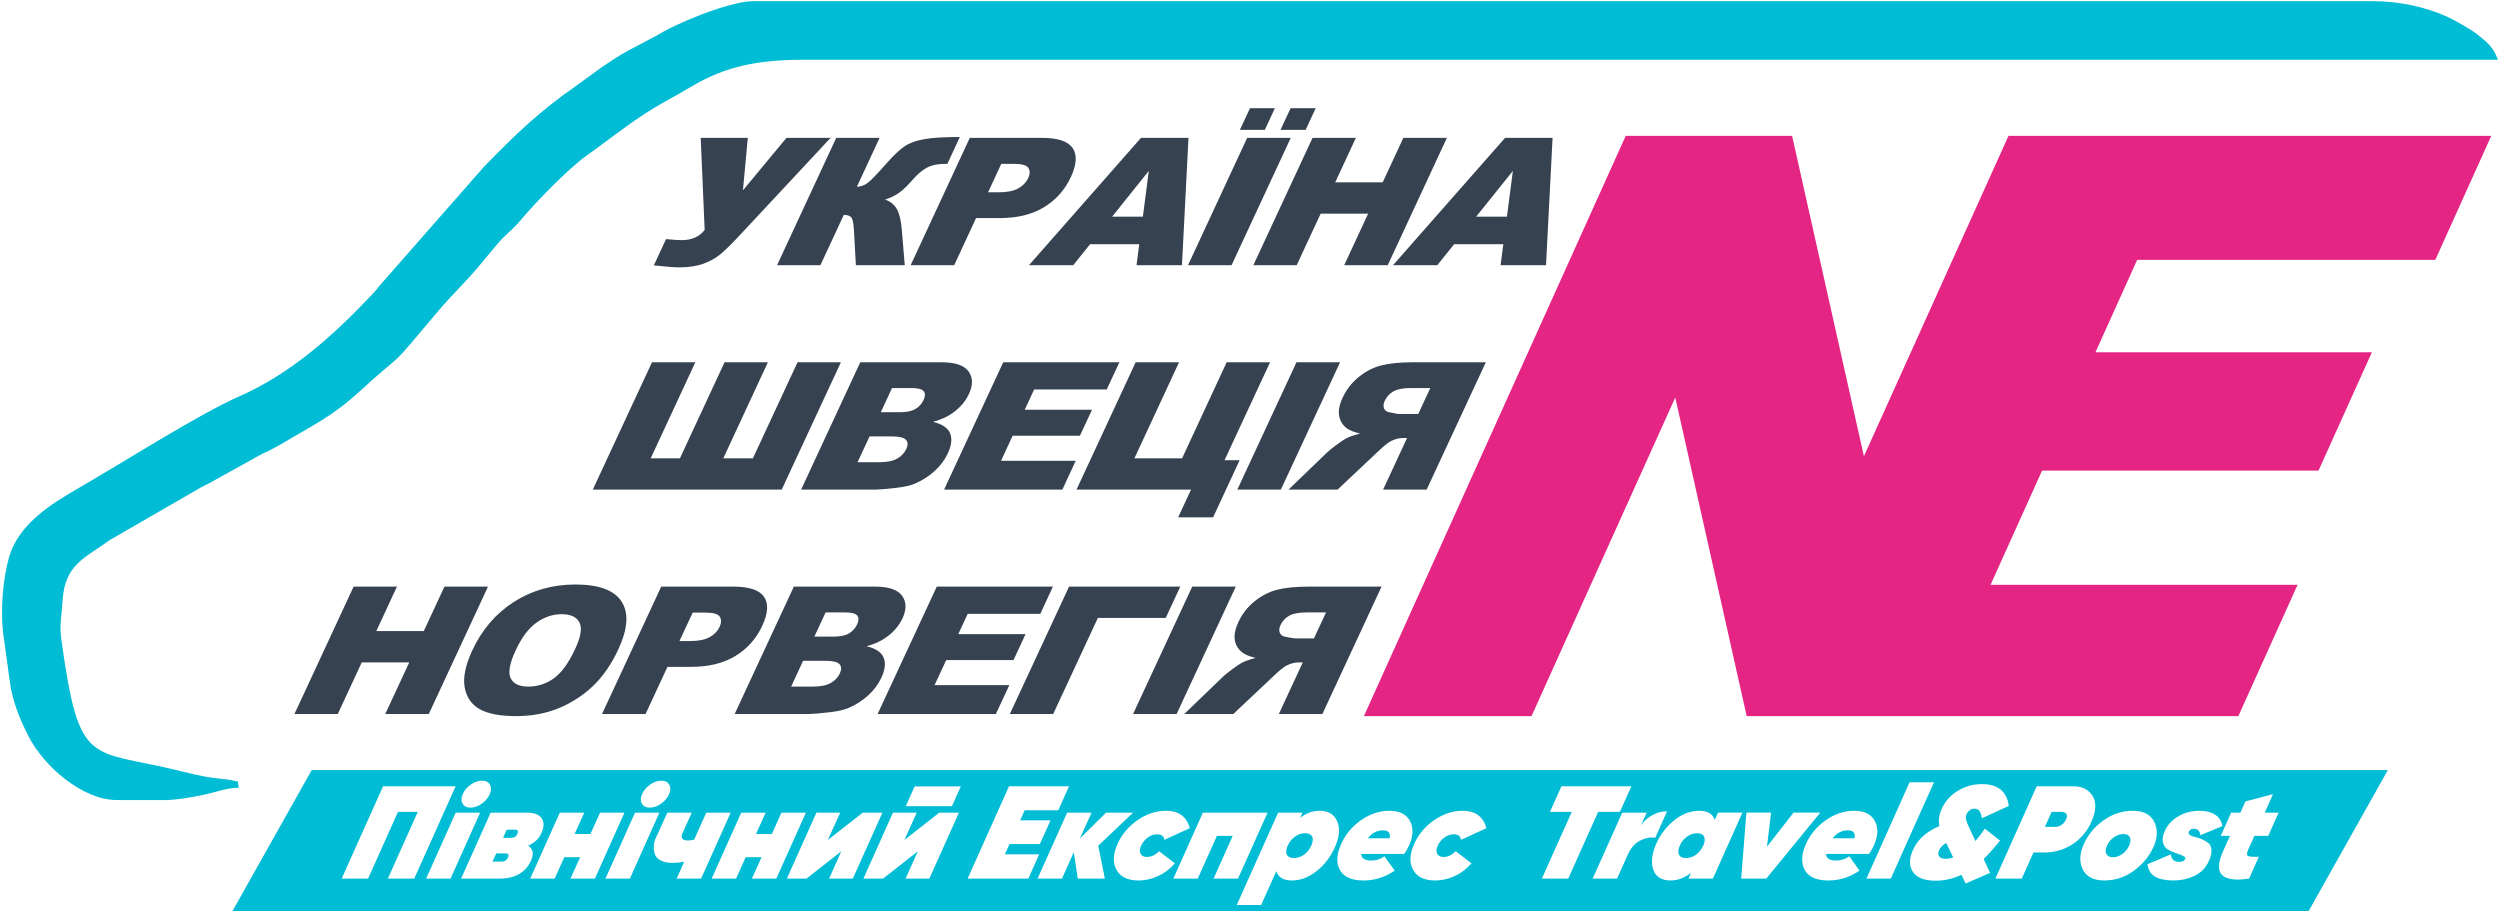 <?xml version="1.0" encoding="UTF-8"?>
<!DOCTYPE svg PUBLIC "-//W3C//DTD SVG 1.1//EN" "http://www.w3.org/Graphics/SVG/1.1/DTD/svg11.dtd">
<!-- Creator: CorelDRAW X7 -->
<svg xmlns="http://www.w3.org/2000/svg" xml:space="preserve" width="740px" height="270px" version="1.1" style="shape-rendering:geometricPrecision; text-rendering:geometricPrecision; image-rendering:optimizeQuality; fill-rule:evenodd; clip-rule:evenodd"
viewBox="0 0 74000 27000"
 xmlns:xlink="http://www.w3.org/1999/xlink">
 <defs>
  <style type="text/css">
   <![CDATA[
    .fil2 {fill:#00BCD4}
    .fil1 {fill:#374251}
    .fil0 {fill:#E42584;fill-rule:nonzero}
   ]]>
  </style>
 </defs>
 <g id="Layer_x0020_1">
  <g id="_2481310547760">
   <polygon class="fil0" points="59621,4022 73741,4022 72085,7692 63260,7692 62026,10427 70208,10427 68628,13929 60446,13929 58920,17311 68008,17311 66255,21197 56687,21197 56687,21197 51702,21197 49588,11766 45333,21197 40372,21197 48121,4022 53046,4022 55172,13505 59451,4022 59620,4022 "/>
   <path class="fil1" d="M20741 4081l1394 0 -144 1553 1288 -1553 1306 0 -2715 2911c-220,235 -400,410 -536,525 -137,116 -304,211 -503,285 -198,75 -439,112 -725,112 -151,0 -402,-20 -753,-59l362 -778c208,21 362,31 461,31 298,0 525,-100 682,-301l-117 -2726zm6040 3769l-1447 0 -54 -970c-10,-231 -34,-375 -73,-432 -38,-58 -116,-87 -231,-87l-692 1489 -1283 0 1751 -3769 1284 0 -673 1448c114,-5 217,-41 310,-108 94,-67 280,-259 560,-576 206,-234 381,-402 527,-504 145,-102 338,-175 580,-219 242,-45 599,-67 1071,-67l-369 795 -65 0c-220,0 -400,38 -541,113 -140,75 -284,197 -430,367 -148,169 -278,295 -396,378 -117,83 -255,150 -413,199 159,55 276,150 351,284 76,135 125,345 147,629l86 1030zm1925 -3769l2137 0c466,0 768,100 907,301 137,201 121,487 -52,858 -177,381 -442,679 -794,893 -353,215 -789,322 -1307,322l-705 0 -648 1395 -1289 0 1751 -3769zm541 1611l316 0c250,0 444,-39 581,-117 136,-78 233,-179 290,-301 55,-118 58,-218 8,-300 -49,-83 -194,-124 -436,-124l-368 0 -391 842zm4474 1537l-1455 0 -498 621 -1311 0 3316 -3769 1406 0 -193 3769 -1345 0 80 -621zm108 -816l175 -1354 -1085 1354 910 0zm3087 -2332l1290 0 -1752 3769 -1289 0 1751 -3769zm84 -879l737 0 -298 642 -738 0 299 -642zm1202 0l743 0 -298 642 -744 0 299 -642zm649 879l1283 0 -612 1316 1406 0 611 -1316 1289 0 -1751 3769 -1289 0 709 -1526 -1405 0 -710 1526 -1283 0 1752 -3769zm5647 3148l-1456 0 -497 621 -1312 0 3317 -3769 1406 0 -194 3769 -1345 0 81 -621zm107 -816l176 -1354 -1086 1354 910 0zm-21466 8079l-5592 0 1752 -3769 1283 0 -1321 2843 865 0 1321 -2843 1283 0 -1320 2843 876 0 1321 -2843 1284 0 -1752 3769zm2325 -3769l2407 0c401,0 667,90 798,270 131,180 135,403 11,669 -103,223 -269,414 -496,573 -152,107 -340,190 -566,252 269,65 436,177 504,335 66,159 44,358 -67,598 -91,196 -223,371 -395,527 -173,156 -368,279 -583,370 -135,57 -317,98 -546,123 -306,34 -505,52 -600,52l-2218 0 1751 -3769zm608 1479l560 0c200,0 355,-32 463,-94 108,-63 189,-153 244,-272 51,-109 52,-195 2,-257 -50,-62 -173,-93 -368,-93l-569 0 -332 716zm-688 1479l655 0c222,0 395,-36 519,-107 124,-71 213,-166 269,-286 52,-111 49,-201 -10,-268 -58,-68 -200,-102 -426,-102l-652 0 -355 763zm4312 -2958l3438 0 -375 805 -2148 0 -279 600 1992 0 -358 769 -1991 0 -345 742 2212 0 -396 853 -3501 0 1751 -3769zm6212 4590l-1034 0 382 -821 -3391 0 1751 -3769 1284 0 -1321 2843 1411 0 1320 -2843 1284 0 -1348 2900 447 0 -785 1690zm2468 -4590l1290 0 -1752 3769 -1289 0 1751 -3769zm3853 3769l1752 -3769 -2141 0c-397,0 -715,31 -953,93 -239,61 -461,176 -668,343 -206,167 -365,372 -477,612 -97,209 -131,390 -103,542 27,152 105,275 234,370 82,59 209,110 382,149 -175,47 -307,92 -398,139 -61,30 -161,97 -298,198 -136,101 -232,179 -288,234l-1130 1089 1452 0 1220 -1149c156,-149 279,-246 368,-291 119,-58 238,-87 355,-87l113 0 -709 1527 1289 0zm-249 -2237l-543 0c-58,0 -164,-18 -317,-52 -78,-15 -130,-54 -153,-119 -24,-64 -18,-136 21,-219 56,-122 143,-216 258,-280 116,-66 291,-99 526,-99l565 0 -357 769zm-31513 5109l1283 0 -611 1316 1405 0 612 -1316 1289 0 -1752 3770 -1289 0 710 -1527 -1406 0 -709 1527 -1283 0 1751 -3770zm3513 1888c286,-615 697,-1094 1234,-1437 538,-343 1144,-514 1820,-514 692,0 1147,169 1365,505 218,337 185,809 -96,1415 -205,440 -454,801 -748,1083 -295,281 -634,500 -1015,658 -383,157 -805,235 -1266,235 -469,0 -825,-68 -1070,-203 -244,-136 -394,-350 -449,-643 -54,-292 20,-659 225,-1099zm1282 2c-177,380 -225,654 -147,820 80,166 254,249 523,249 276,0 529,-82 755,-244 228,-163 439,-454 635,-876 165,-355 206,-614 124,-777 -83,-164 -259,-246 -530,-246 -259,0 -507,84 -741,249 -235,166 -441,442 -619,825zm4310 -1890l2136 0c466,0 768,100 907,301 138,201 121,487 -52,858 -177,381 -442,680 -794,894 -352,214 -788,322 -1307,322l-705 0 -648 1395 -1289 0 1752 -3770zm540 1611l317 0c249,0 443,-39 580,-117 137,-78 233,-178 290,-300 55,-119 58,-219 8,-301 -48,-83 -194,-124 -436,-124l-367 0 -392 842zm3386 -1611l2406 0c401,0 667,91 798,271 131,180 135,402 12,668 -104,223 -269,414 -497,573 -151,107 -340,191 -565,253 269,65 435,176 503,335 67,159 45,358 -67,597 -91,196 -223,372 -395,528 -173,156 -367,279 -583,370 -134,56 -316,97 -546,123 -305,34 -505,52 -600,52l-2218 0 1752 -3770zm607 1480l560 0c201,0 356,-32 463,-94 108,-63 189,-154 245,-272 51,-110 51,-196 1,-257 -49,-63 -173,-93 -367,-93l-569 0 -333 716zm-687 1479l655 0c222,0 394,-36 518,-107 124,-71 214,-166 269,-286 52,-112 49,-201 -9,-269 -59,-67 -201,-101 -426,-101l-653 0 -354 763zm4311 -2959l3438 0 -374 806 -2149 0 -279 600 1992 0 -357 769 -1992 0 -345 742 2213 0 -397 853 -3501 0 1751 -3770zm6777 927l-2009 0 -1322 2843 -1283 0 1752 -3770 3292 0 -430 927zm784 -927l1289 0 -1751 3770 -1289 0 1751 -3770zm3853 3770l1751 -3770 -2140 0c-397,0 -715,31 -953,93 -239,62 -462,177 -668,344 -206,167 -365,371 -477,612 -97,209 -132,389 -104,541 27,153 106,276 235,370 82,60 209,110 381,150 -174,46 -307,92 -398,138 -61,31 -160,98 -297,198 -136,101 -232,179 -288,235l-1130 1089 1452 0 1220 -1150c156,-149 278,-245 368,-290 119,-58 238,-87 355,-87l113 0 -709 1527 1289 0zm-250 -2238l-543 0c-58,0 -164,-17 -316,-51 -78,-15 -130,-55 -153,-119 -25,-64 -18,-137 20,-219 57,-122 143,-216 259,-281 115,-66 290,-98 525,-98l565 0 -357 768z"/>
   <path class="fil2" d="M313 20330c87,445 226,865 531,1464 446,877 1590,1887 2612,1887l1518 0c298,-18 613,-62 1072,-159 375,-80 645,-198 1020,-206l-26 -183c-560,-129 -619,-36 -1629,-292 -2764,-701 -3057,-27 -3595,-3908 -63,-458 13,-728 38,-1165 62,-1072 685,-1263 1400,-1786l2715 -1566c101,-56 133,-62 228,-115l1489 -826c173,-96 34,-21 233,-111l391 -210c983,-591 1508,-813 2345,-1578 1440,-1317 723,-471 2294,-2344 413,-492 791,-835 1201,-1323 210,-251 363,-434 573,-687 242,-290 424,-391 667,-682 439,-526 1427,-1545 1959,-1924 789,-561 1447,-1114 2319,-1601 312,-174 516,-284 820,-465 1009,-598 1975,-782 3324,-782l50128 0c-135,-367 -326,-526 -617,-754 -197,-155 -682,-426 -899,-524 -606,-273 -1381,-456 -2206,-456l-47896 0c-582,0 -1570,388 -2024,586 -376,165 -542,245 -859,431l-842 445c-242,125 -524,321 -788,494l-738 539c-1099,757 -1839,1474 -2751,2413l-3105 3537c-110,134 -6,29 -151,184 -1134,1208 -2420,2385 -3984,3070 -1176,514 -3502,1994 -4744,2708 -863,496 -1798,1093 -2071,2063 -167,596 -270,1532 -158,2338l206 1488z"/>
   <path class="fil2" d="M9227 22794l61454 0 -2345 4172 -61454 0 2345 -4172zm4260 479l-1225 2734 -781 0 886 -1976 -586 0 -886 1976 -781 0 1225 -2734 2148 0zm773 516c-109,78 -220,117 -332,117 -112,0 -190,-40 -235,-119 -45,-80 -44,-173 4,-280 44,-104 121,-196 231,-277 111,-81 225,-121 342,-121 112,0 189,40 233,119 43,80 41,173 -6,279 -48,110 -127,203 -237,282zm-1646 2218l875 -1953 723 0 -876 1953 -722 0zm3415 -1355c-76,174 -208,300 -396,379 147,99 177,244 88,437 -160,359 -474,539 -940,539l-1133 0 876 -1953 1074 0c214,0 358,56 435,168 76,112 75,255 -4,430zm-791 -94l-238 0 -109 242 238 0c89,0 150,-39 185,-117 38,-83 13,-125 -76,-125zm-200 820c35,-78 8,-117 -81,-117l-269 0 -109 242 269 0c89,0 152,-41 190,-125zm2724 -1324l722 0 -875 1953 -723 0 286 -633 -469 0 -285 633 -723 0 876 -1953 722 0 -285 633 468 0 286 -633zm1806 -265c-110,78 -220,117 -333,117 -111,0 -190,-40 -235,-119 -44,-80 -43,-173 4,-280 44,-104 121,-196 232,-277 110,-81 224,-121 342,-121 111,0 189,40 233,119 43,80 41,173 -6,279 -48,110 -127,203 -237,282zm-1647 2218l876 -1953 722 0 -875 1953 -723 0zm2985 -1953l722 0 -875 1953 -723 0 222 -500c-110,23 -220,35 -329,35 -146,0 -266,-23 -358,-70 -93,-47 -153,-108 -179,-182 -27,-74 -38,-157 -34,-250 5,-92 31,-184 79,-275l323 -711 722 0 -265 586c-74,159 -23,238 154,238 55,0 115,-8 182,-23l359 -801zm2226 0l723 0 -876 1953 -723 0 286 -633 -469 0 -285 633 -723 0 876 -1953 722 0 -285 633 468 0 286 -633zm2406 0l582 0 -876 1953 -703 0 361 -808 -1029 808 -582 0 876 -1953 703 0 -365 809 1033 -809zm1274 -191l261 -586 1367 0 -261 586 -1367 0zm991 191l582 0 -876 1953 -703 0 361 -808 -1028 808 -582 0 875 -1953 703 0 -364 809 1032 -809zm3522 -70l-995 0 -132 297 898 0 -316 703 -898 0 -138 304 1015 0 -320 719 -1797 0 1225 -2734 1777 0 -319 711zm2215 70l-1031 977 195 976 -801 0 -119 -781 -349 781 -723 0 876 -1953 722 0 -345 766 775 -766 800 0zm161 2008c-318,0 -535,-104 -650,-311 -116,-207 -108,-460 23,-760 129,-291 328,-529 597,-714 269,-185 548,-278 837,-278 206,0 367,48 483,143 116,95 191,219 224,373l-750 344c-14,-110 -85,-164 -213,-164 -96,0 -188,31 -275,93 -87,63 -154,144 -199,243 -44,96 -50,176 -16,240 33,64 95,95 186,95 133,0 253,-57 360,-171l468 359c-144,167 -311,293 -499,379 -189,86 -381,129 -576,129zm3819 -2008l-875 1953 -723 0 567 -1265 -468 0 -568 1265 -722 0 875 -1953 1914 0zm1546 -55c255,0 427,105 516,315 88,210 67,461 -65,756 -133,296 -316,536 -550,718 -233,182 -476,274 -728,274 -250,0 -404,-92 -461,-274l-448 1000 -722 0 1224 -2734 723 0 -69 153c176,-139 369,-208 580,-208zm-253 1032c51,-112 60,-202 26,-268 -35,-66 -104,-100 -208,-100 -104,0 -202,32 -293,96 -92,64 -163,149 -213,256l-16 31c-45,107 -50,192 -17,256 34,64 102,96 207,96 106,0 206,-34 300,-100 94,-66 165,-155 214,-267zm2307 -1032c302,0 507,101 615,301 109,201 100,442 -26,723 -36,83 -84,168 -144,254l-1273 0c6,130 104,195 294,195 149,0 280,-42 394,-125l303 422c-280,195 -588,293 -923,293 -352,0 -584,-103 -698,-309 -113,-206 -102,-459 32,-762 125,-286 321,-523 588,-710 267,-188 547,-282 838,-282zm-631 813l644 0c32,-156 -34,-234 -198,-234 -174,0 -323,78 -446,234zm1991 1250c-317,0 -534,-104 -650,-311 -115,-207 -107,-460 24,-760 129,-291 328,-529 597,-714 269,-185 548,-278 837,-278 205,0 366,48 482,143 116,95 191,219 225,373l-750 344c-14,-110 -85,-164 -213,-164 -96,0 -188,31 -275,93 -88,63 -154,144 -199,243 -45,96 -50,176 -17,240 34,64 96,95 187,95 133,0 253,-57 359,-171l469 359c-145,167 -311,293 -500,379 -189,86 -381,129 -576,129zm5809 -2789l-339 758 -644 0 -886 1976 -781 0 886 -1976 -645 0 339 -758 2070 0zm282 1160c94,-133 208,-236 344,-308 136,-73 279,-110 430,-110l-349 781c-148,-21 -298,8 -450,86 -151,78 -269,211 -354,398l12 -31 -339 758 -722 0 875 -1953 723 0 -170 379zm2283 -379l722 0 -875 1953 -723 0 78 -172c-192,151 -395,227 -608,227 -261,0 -429,-102 -505,-305 -76,-203 -56,-448 61,-734 117,-284 294,-526 532,-725 237,-199 491,-299 762,-299 250,0 402,92 457,274l99 -219zm-948 1344c107,0 205,-33 294,-98 89,-65 159,-151 209,-258l7 -11c47,-107 56,-195 25,-264 -31,-69 -100,-104 -206,-104 -107,0 -207,34 -301,102 -94,68 -165,156 -213,266 -48,106 -56,194 -25,263 30,69 100,104 210,104zm3182 -1344l792 0 -1598 1953 -742 0 153 -1953 731 0 -122 1008 786 -1008zm1792 -55c302,0 507,101 615,301 108,201 99,442 -27,723 -36,83 -84,168 -143,254l-1274 0c7,130 105,195 295,195 148,0 279,-42 393,-125l303 422c-279,195 -587,293 -923,293 -352,0 -584,-103 -697,-309 -113,-206 -103,-459 31,-762 125,-286 321,-523 588,-710 268,-188 547,-282 839,-282zm-632 813l645 0c32,-156 -34,-234 -198,-234 -175,0 -323,78 -447,234zm999 1195l567 -1265 709 -1586 723 0 -717 1597 -560 1254 -722 0zm3954 -1125c-174,219 -335,400 -484,543l188 414 -722 312 -125 -257c-245,117 -498,175 -758,175 -331,0 -555,-84 -672,-251 -117,-168 -123,-377 -18,-627 135,-326 400,-572 794,-738 -28,-165 -9,-325 57,-481 97,-232 255,-416 475,-554 220,-138 463,-208 728,-208 471,0 737,215 797,645l-799 367c-21,-190 -93,-285 -215,-285 -52,0 -99,15 -141,45 -42,30 -74,68 -94,115 -13,29 -21,57 -24,86 -2,29 3,63 15,103 13,41 22,70 29,88 7,19 24,55 50,110l189 410c99,-112 192,-234 280,-367l450 355zm-1604 539c65,0 138,-13 218,-39l-207 -430c-106,63 -176,136 -212,219 -32,70 -31,130 4,178 35,48 101,72 197,72zm3764 -2148c266,0 457,93 575,279 117,186 112,433 -16,740 -120,287 -305,515 -556,686 -251,170 -538,256 -861,256l-312 0 -347 773 -781 0 1224 -2734 1074 0zm-204 980c33,-73 34,-128 2,-166 -31,-37 -77,-56 -137,-56l-293 0 -199 445 312 0c60,0 120,-20 181,-61 60,-40 105,-94 134,-162zm2006 1520c-262,192 -553,289 -874,289 -320,0 -533,-110 -639,-328 -106,-219 -95,-469 31,-750 120,-271 312,-503 576,-696 263,-192 556,-289 879,-289 312,0 523,111 631,331 108,220 99,469 -26,747 -124,271 -316,503 -578,696zm-815 -494c34,63 99,95 195,95 96,0 189,-32 278,-95 89,-64 156,-147 202,-248 46,-102 53,-185 21,-248 -32,-64 -97,-96 -193,-96 -96,0 -190,32 -280,96 -90,63 -158,146 -204,248 -46,101 -52,184 -19,248zm1984 783c-229,0 -408,-37 -537,-110 -128,-73 -205,-196 -231,-371l693 -293c17,149 99,223 244,223 94,0 154,-27 179,-82 18,-37 -1,-68 -57,-94 -55,-26 -125,-53 -208,-80 -84,-27 -163,-62 -239,-105 -76,-43 -126,-112 -151,-207 -25,-95 -7,-212 55,-350 60,-135 150,-250 271,-344 120,-93 244,-158 369,-195 126,-36 254,-55 384,-55 188,0 341,38 461,114 121,75 193,189 217,340l-652 269c-14,-120 -73,-184 -178,-191 -77,-6 -130,23 -160,86 -19,39 -10,71 26,97 36,26 87,46 153,61 67,14 136,37 208,68 72,31 135,69 189,111 53,43 84,110 91,202 8,91 -17,200 -75,328 -92,203 -234,350 -427,441 -193,91 -401,137 -625,137zm2398 -1320l-189 421c-42,97 -39,155 7,176 46,21 151,27 315,20l-290 648c-407,60 -674,23 -802,-109 -128,-133 -118,-365 29,-696l208 -460 -274 0 308 -688 274 0 149 -332 816 -215 -243 547 410 0 -308 688 -410 0z"/>
  </g>
 </g>
</svg>
